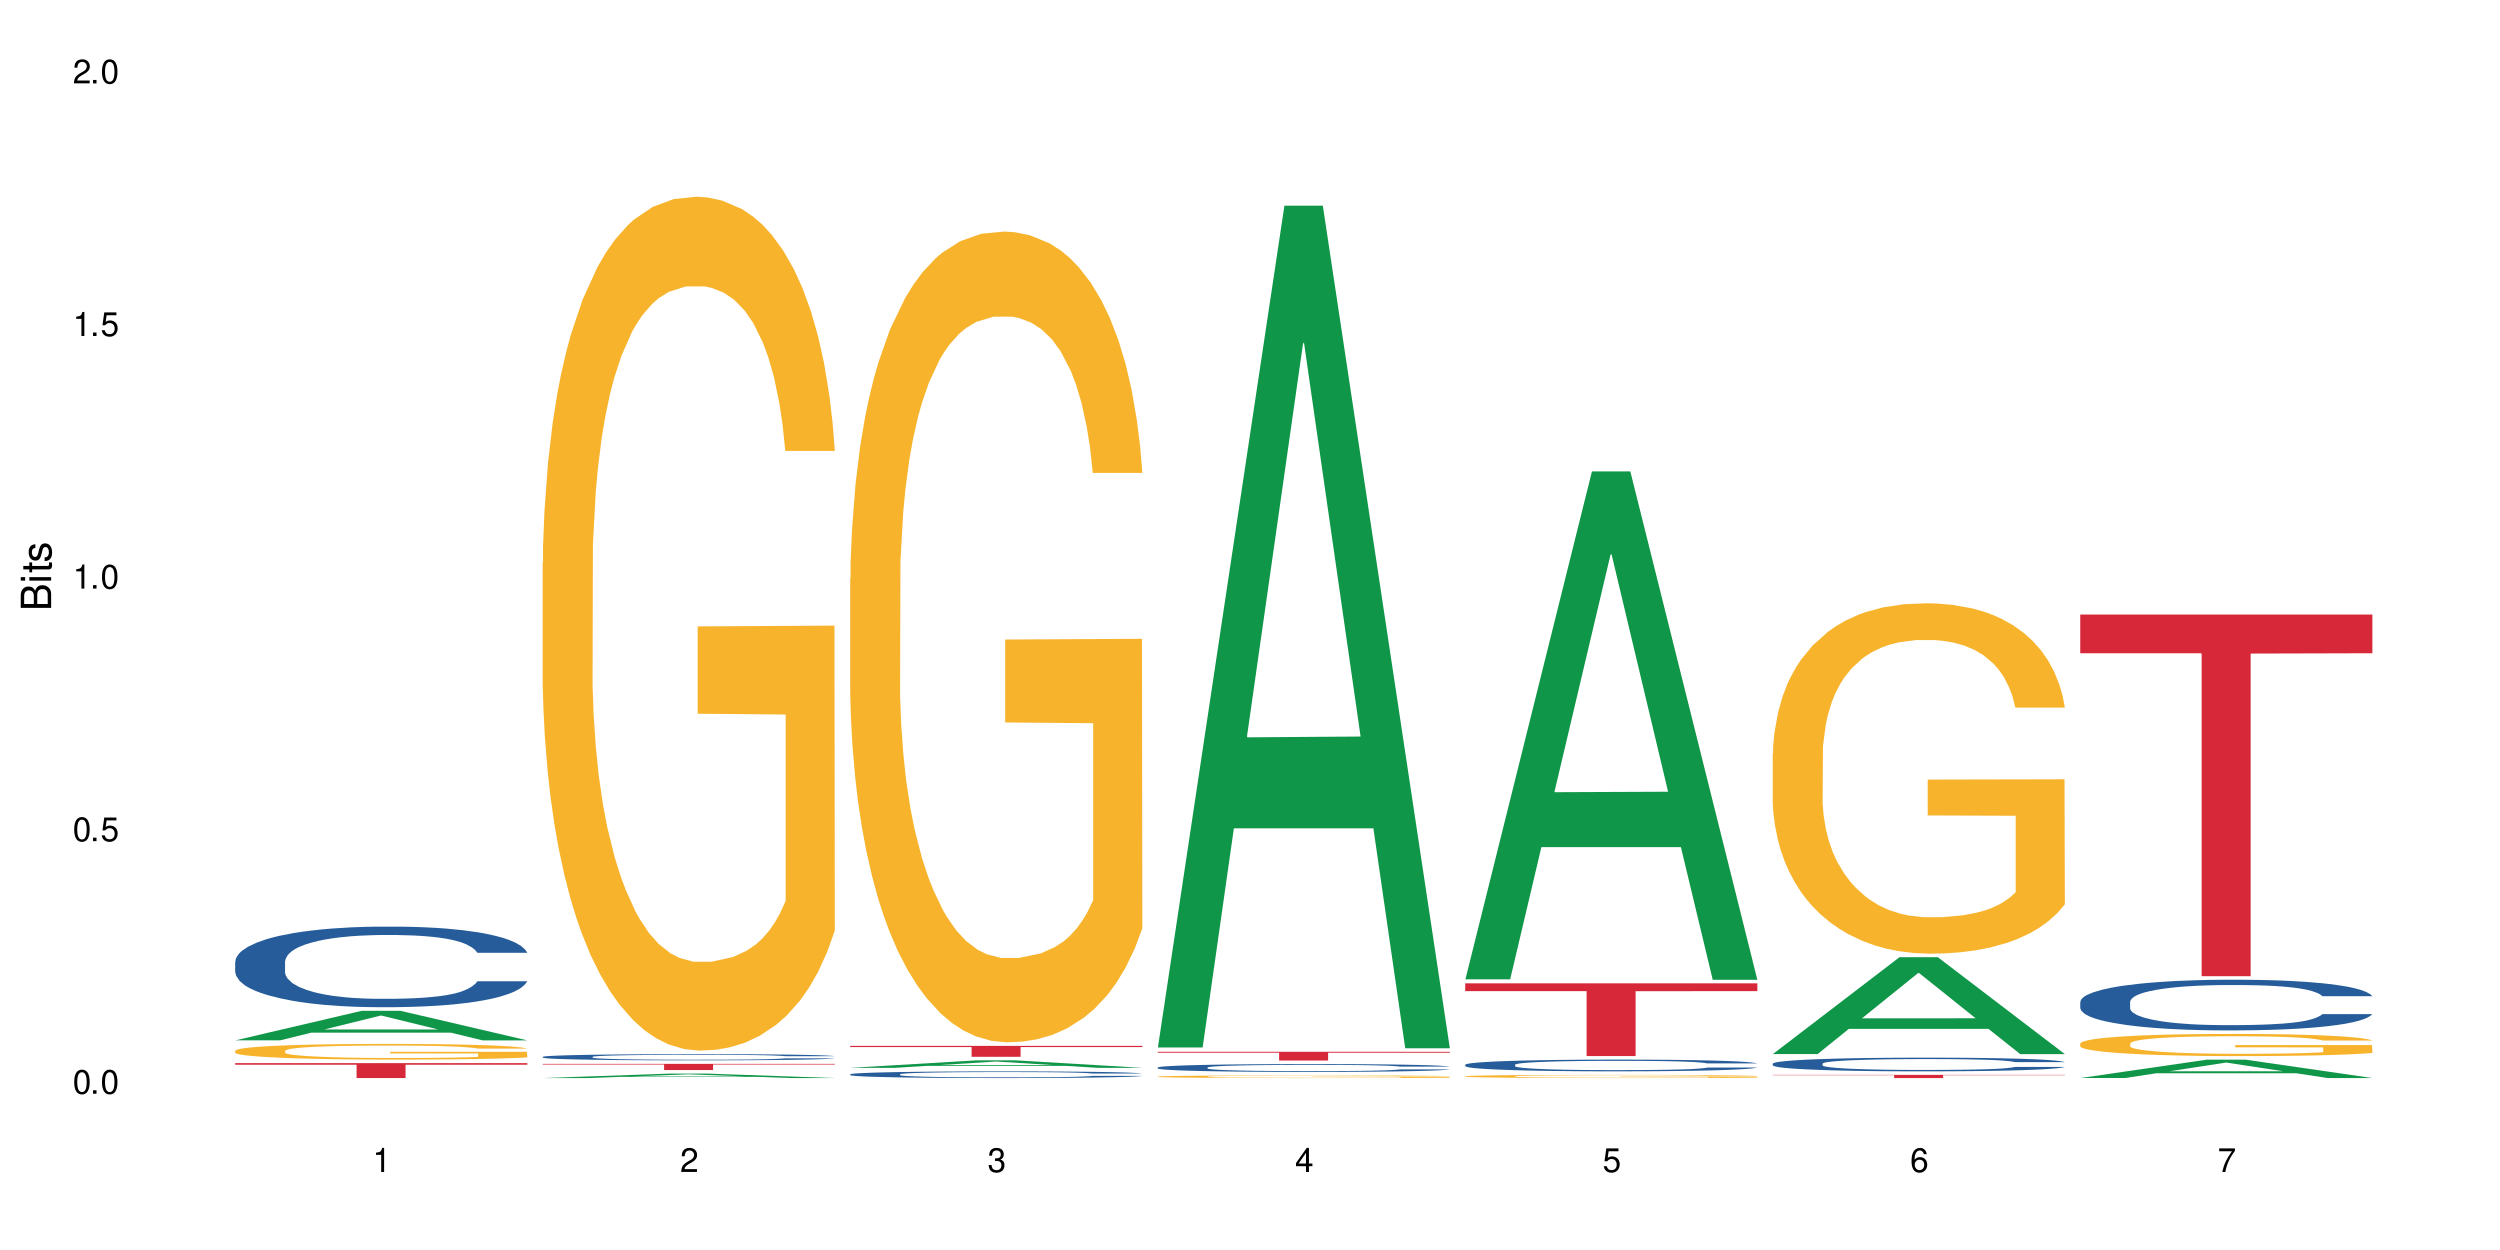 <?xml version="1.0" encoding="UTF-8"?>
<svg xmlns="http://www.w3.org/2000/svg" xmlns:xlink="http://www.w3.org/1999/xlink" width="720" height="360" viewBox="0 0 720 360">
<defs>
<g>
<g id="glyph-0-0">
</g>
<g id="glyph-0-1">
<path d="M 2.641 -6.938 C 2 -6.938 1.422 -6.656 1.078 -6.172 C 0.641 -5.562 0.406 -4.641 0.406 -3.359 C 0.406 -1.016 1.188 0.219 2.641 0.219 C 4.078 0.219 4.859 -1.016 4.859 -3.297 C 4.859 -4.641 4.656 -5.547 4.203 -6.172 C 3.844 -6.656 3.281 -6.938 2.641 -6.938 Z M 2.641 -6.188 C 3.547 -6.188 4 -5.25 4 -3.375 C 4 -1.406 3.562 -0.484 2.625 -0.484 C 1.734 -0.484 1.281 -1.438 1.281 -3.344 C 1.281 -5.25 1.734 -6.188 2.641 -6.188 Z M 2.641 -6.188 "/>
</g>
<g id="glyph-0-2">
<path d="M 1.828 -1 L 0.828 -1 L 0.828 0 L 1.828 0 Z M 1.828 -1 "/>
</g>
<g id="glyph-0-3">
<path d="M 4.562 -6.797 L 1.062 -6.797 L 0.547 -3.094 L 1.328 -3.094 C 1.719 -3.562 2.047 -3.734 2.578 -3.734 C 3.484 -3.734 4.062 -3.109 4.062 -2.094 C 4.062 -1.125 3.484 -0.531 2.578 -0.531 C 1.828 -0.531 1.375 -0.906 1.188 -1.672 L 0.328 -1.672 C 0.453 -1.109 0.547 -0.844 0.75 -0.594 C 1.125 -0.078 1.828 0.219 2.594 0.219 C 3.969 0.219 4.922 -0.781 4.922 -2.219 C 4.922 -3.562 4.031 -4.484 2.719 -4.484 C 2.25 -4.484 1.859 -4.359 1.469 -4.062 L 1.734 -5.969 L 4.562 -5.969 Z M 4.562 -6.797 "/>
</g>
<g id="glyph-0-4">
<path d="M 2.484 -4.938 L 2.484 0 L 3.328 0 L 3.328 -6.938 L 2.766 -6.938 C 2.469 -5.875 2.281 -5.734 0.984 -5.562 L 0.984 -4.938 Z M 2.484 -4.938 "/>
</g>
<g id="glyph-0-5">
<path d="M 4.859 -0.828 L 1.281 -0.828 C 1.359 -1.406 1.672 -1.781 2.5 -2.281 L 3.469 -2.828 C 4.406 -3.344 4.906 -4.062 4.906 -4.906 C 4.906 -5.484 4.672 -6.031 4.266 -6.406 C 3.859 -6.766 3.375 -6.938 2.719 -6.938 C 1.859 -6.938 1.219 -6.625 0.844 -6.031 C 0.609 -5.672 0.5 -5.234 0.484 -4.531 L 1.328 -4.531 C 1.359 -5.016 1.406 -5.281 1.531 -5.516 C 1.75 -5.938 2.188 -6.203 2.703 -6.203 C 3.469 -6.203 4.031 -5.641 4.031 -4.891 C 4.031 -4.344 3.719 -3.859 3.125 -3.516 L 2.234 -3 C 0.812 -2.172 0.406 -1.531 0.328 -0.016 L 4.859 -0.016 Z M 4.859 -0.828 "/>
</g>
<g id="glyph-0-6">
<path d="M 2.125 -3.188 L 2.578 -3.188 C 3.5 -3.188 3.984 -2.766 3.984 -1.922 C 3.984 -1.062 3.469 -0.531 2.594 -0.531 C 1.656 -0.531 1.203 -1 1.156 -2.016 L 0.312 -2.016 C 0.344 -1.453 0.438 -1.094 0.609 -0.781 C 0.953 -0.109 1.625 0.219 2.547 0.219 C 3.953 0.219 4.859 -0.625 4.859 -1.938 C 4.859 -2.828 4.516 -3.297 3.703 -3.594 C 4.344 -3.844 4.656 -4.328 4.656 -5.031 C 4.656 -6.219 3.875 -6.938 2.578 -6.938 C 1.203 -6.938 0.484 -6.172 0.453 -4.703 L 1.297 -4.703 C 1.312 -5.125 1.344 -5.359 1.453 -5.578 C 1.641 -5.969 2.062 -6.203 2.594 -6.203 C 3.344 -6.203 3.797 -5.75 3.797 -5 C 3.797 -4.516 3.609 -4.219 3.25 -4.047 C 3.016 -3.953 2.703 -3.922 2.125 -3.906 Z M 2.125 -3.188 "/>
</g>
<g id="glyph-0-7">
<path d="M 3.141 -1.672 L 3.141 0 L 3.984 0 L 3.984 -1.672 L 4.984 -1.672 L 4.984 -2.438 L 3.984 -2.438 L 3.984 -6.938 L 3.359 -6.938 L 0.266 -2.578 L 0.266 -1.672 Z M 3.141 -2.438 L 1 -2.438 L 3.141 -5.5 Z M 3.141 -2.438 "/>
</g>
<g id="glyph-0-8">
<path d="M 4.781 -5.125 C 4.609 -6.266 3.891 -6.938 2.844 -6.938 C 2.094 -6.938 1.422 -6.578 1.031 -5.953 C 0.594 -5.266 0.406 -4.422 0.406 -3.172 C 0.406 -2 0.578 -1.25 0.984 -0.641 C 1.359 -0.078 1.953 0.219 2.703 0.219 C 3.984 0.219 4.922 -0.75 4.922 -2.094 C 4.922 -3.375 4.062 -4.281 2.844 -4.281 C 2.172 -4.281 1.641 -4.031 1.281 -3.516 C 1.281 -5.234 1.828 -6.188 2.797 -6.188 C 3.391 -6.188 3.797 -5.797 3.938 -5.125 Z M 2.734 -3.531 C 3.547 -3.531 4.062 -2.953 4.062 -2.031 C 4.062 -1.156 3.484 -0.531 2.703 -0.531 C 1.922 -0.531 1.328 -1.188 1.328 -2.078 C 1.328 -2.938 1.906 -3.531 2.734 -3.531 Z M 2.734 -3.531 "/>
</g>
<g id="glyph-0-9">
<path d="M 4.984 -6.797 L 0.438 -6.797 L 0.438 -5.969 L 4.109 -5.969 C 2.5 -3.656 1.828 -2.234 1.328 0 L 2.219 0 C 2.594 -2.172 3.453 -4.047 4.984 -6.094 Z M 4.984 -6.797 "/>
</g>
<g id="glyph-1-0">
</g>
<g id="glyph-1-1">
<path d="M 0 -0.953 L 0 -4.891 C 0 -5.719 -0.234 -6.344 -0.734 -6.797 C -1.188 -7.234 -1.812 -7.469 -2.5 -7.469 C -3.547 -7.469 -4.188 -7 -4.625 -5.875 C -4.984 -6.688 -5.625 -7.094 -6.531 -7.094 C -7.172 -7.094 -7.734 -6.859 -8.141 -6.391 C -8.562 -5.922 -8.75 -5.344 -8.75 -4.5 L -8.75 -0.953 Z M -4.984 -2.062 L -7.766 -2.062 L -7.766 -4.219 C -7.766 -4.844 -7.688 -5.203 -7.453 -5.5 C -7.219 -5.812 -6.859 -5.969 -6.375 -5.969 C -5.891 -5.969 -5.531 -5.812 -5.297 -5.5 C -5.062 -5.203 -4.984 -4.844 -4.984 -4.219 Z M -0.984 -2.062 L -4 -2.062 L -4 -4.781 C -4 -5.766 -3.438 -6.359 -2.484 -6.359 C -1.547 -6.359 -0.984 -5.766 -0.984 -4.781 Z M -0.984 -2.062 "/>
</g>
<g id="glyph-1-2">
<path d="M -6.281 -1.797 L -6.281 -0.797 L 0 -0.797 L 0 -1.797 Z M -8.75 -1.797 L -8.75 -0.797 L -7.484 -0.797 L -7.484 -1.797 Z M -8.75 -1.797 "/>
</g>
<g id="glyph-1-3">
<path d="M -6.281 -3.047 L -6.281 -2.016 L -8.016 -2.016 L -8.016 -1.016 L -6.281 -1.016 L -6.281 -0.172 L -5.469 -0.172 L -5.469 -1.016 L -0.719 -1.016 C -0.078 -1.016 0.281 -1.453 0.281 -2.234 C 0.281 -2.5 0.25 -2.719 0.188 -3.047 L -0.641 -3.047 C -0.609 -2.906 -0.594 -2.766 -0.594 -2.562 C -0.594 -2.141 -0.719 -2.016 -1.156 -2.016 L -5.469 -2.016 L -5.469 -3.047 Z M -6.281 -3.047 "/>
</g>
<g id="glyph-1-4">
<path d="M -4.531 -5.25 C -5.766 -5.25 -6.469 -4.422 -6.469 -2.969 C -6.469 -1.516 -5.719 -0.562 -4.547 -0.562 C -3.562 -0.562 -3.094 -1.062 -2.734 -2.562 L -2.516 -3.484 C -2.344 -4.188 -2.094 -4.469 -1.641 -4.469 C -1.047 -4.469 -0.641 -3.875 -0.641 -3 C -0.641 -2.453 -0.797 -2 -1.062 -1.75 C -1.25 -1.594 -1.422 -1.531 -1.875 -1.469 L -1.875 -0.406 C -0.422 -0.453 0.281 -1.266 0.281 -2.922 C 0.281 -4.5 -0.5 -5.516 -1.719 -5.516 C -2.656 -5.516 -3.172 -4.984 -3.469 -3.734 L -3.703 -2.766 C -3.891 -1.953 -4.156 -1.609 -4.594 -1.609 C -5.188 -1.609 -5.547 -2.125 -5.547 -2.938 C -5.547 -3.75 -5.203 -4.172 -4.531 -4.203 Z M -4.531 -5.25 "/>
</g>
</g>
</defs>
<rect x="-72" y="-36" width="864" height="432" fill="rgb(100%, 100%, 100%)" fill-opacity="1"/>
<path fill-rule="nonzero" fill="rgb(6.275%, 58.824%, 28.235%)" fill-opacity="1" d="M 67.73 299.625 L 67.82 299.617 L 104.227 291.102 L 115.281 291.102 L 151.867 299.633 L 139.012 299.633 L 129.844 297.406 L 89.664 297.406 L 80.676 299.625 L 67.73 299.625 L 93.527 296.484 L 126.156 296.477 L 109.887 292.496 L 109.707 292.488 L 109.527 292.512 L 93.438 296.477 L 93.527 296.484 Z M 67.73 299.625 "/>
<path fill-rule="nonzero" fill="rgb(14.51%, 36.078%, 60%)" fill-opacity="1" d="M 67.73 276.969 L 67.832 276.949 L 67.832 276.438 L 68.141 275.633 L 68.859 274.613 L 69.578 273.914 L 71.426 272.664 L 73.988 271.453 L 76.656 270.52 L 78.605 269.969 L 80.352 269.543 L 84.352 268.758 L 86.918 268.355 L 89.688 267.996 L 93.074 267.633 L 95.535 267.422 L 101.078 267.082 L 105.18 266.934 L 108.363 266.871 L 115.238 266.871 L 119.34 266.953 L 122.316 267.062 L 125.598 267.23 L 128.371 267.422 L 133.191 267.887 L 137.5 268.48 L 139.449 268.82 L 142.527 269.48 L 144.891 270.117 L 146.531 270.668 L 148.379 271.453 L 150.02 272.406 L 151.25 273.488 L 151.867 274.402 L 137.5 274.402 L 136.785 273.555 L 135.961 272.895 L 134.422 272.027 L 132.883 271.41 L 130.73 270.797 L 128.781 270.391 L 126.113 269.988 L 123.754 269.734 L 121.289 269.543 L 118.93 269.414 L 114.414 269.289 L 109.184 269.289 L 107.234 269.332 L 103.23 269.5 L 101.078 269.648 L 98 269.945 L 95.844 270.223 L 93.281 270.645 L 91.535 271.008 L 89.379 271.559 L 87.84 272.047 L 86.098 272.746 L 85.07 273.277 L 84.148 273.871 L 83.328 274.57 L 82.711 275.316 L 82.301 276.098 L 82.094 276.863 L 82.094 280.152 L 82.301 280.918 L 82.812 281.809 L 84.148 283.102 L 86.098 284.227 L 88.355 285.117 L 90.508 285.754 L 91.742 286.051 L 93.383 286.391 L 95.945 286.816 L 99.641 287.238 L 101.797 287.41 L 105.078 287.578 L 108.465 287.664 L 112.98 287.664 L 116.98 287.578 L 119.648 287.473 L 122.418 287.305 L 126.215 286.941 L 128.574 286.602 L 130.629 286.199 L 132.168 285.797 L 133.191 285.457 L 134.73 284.801 L 135.961 284.078 L 136.887 283.336 L 137.5 282.613 L 151.867 282.613 L 151.25 283.461 L 150.328 284.289 L 149.402 284.906 L 147.969 285.648 L 146.324 286.305 L 143.965 287.047 L 142.016 287.535 L 139.449 288.066 L 137.09 288.469 L 134.527 288.832 L 130.73 289.254 L 128.266 289.469 L 125.598 289.656 L 122.418 289.828 L 118.418 289.977 L 114.109 290.062 L 110.105 290.082 L 105.797 290.039 L 102.617 289.957 L 98.41 289.766 L 93.176 289.383 L 89.379 288.98 L 86.406 288.574 L 83.84 288.152 L 80.969 287.578 L 77.273 286.645 L 75.016 285.922 L 73.477 285.328 L 71.734 284.504 L 70.5 283.758 L 69.066 282.57 L 68.039 281.066 L 67.73 279.898 Z M 67.73 276.969 "/>
<path fill-rule="nonzero" fill="rgb(96.863%, 70.196%, 16.863%)" fill-opacity="1" d="M 67.73 302.586 L 67.832 302.582 L 67.832 302.5 L 68.242 302.312 L 69.27 302.059 L 70.605 301.848 L 72.039 301.684 L 72.965 301.598 L 74.504 301.473 L 75.836 301.383 L 79.223 301.195 L 83.531 301.023 L 85.891 300.949 L 88.559 300.879 L 92.355 300.801 L 94.102 300.773 L 99.438 300.707 L 105.488 300.664 L 112.16 300.652 L 115.238 300.656 L 119.441 300.672 L 125.188 300.719 L 128.473 300.758 L 131.039 300.801 L 133.707 300.855 L 136.988 300.938 L 140.066 301.035 L 142.527 301.133 L 144.992 301.258 L 147.043 301.391 L 148.789 301.535 L 150.328 301.707 L 151.25 301.852 L 151.867 301.996 L 137.605 301.996 L 136.785 301.852 L 135.859 301.742 L 134.32 301.605 L 132.781 301.504 L 131.242 301.426 L 128.371 301.32 L 125.906 301.254 L 122.828 301.195 L 119.855 301.16 L 116.469 301.133 L 114.414 301.125 L 108.977 301.125 L 104.055 301.156 L 101.18 301.188 L 99.129 301.223 L 96.254 301.281 L 94.512 301.332 L 93.484 301.367 L 90.406 301.492 L 88.355 301.609 L 87.227 301.688 L 85.789 301.809 L 84.762 301.922 L 83.633 302.086 L 83.02 302.211 L 82.199 302.492 L 82.094 303.234 L 82.402 303.391 L 83.02 303.559 L 83.84 303.707 L 85.07 303.863 L 86.301 303.984 L 88.457 304.145 L 90.305 304.25 L 91.742 304.32 L 94.512 304.434 L 95.641 304.469 L 98.309 304.543 L 101.078 304.602 L 104.465 304.652 L 107.027 304.676 L 111.133 304.695 L 116.363 304.695 L 122.52 304.672 L 126.422 304.637 L 129.09 304.605 L 130.832 304.578 L 132.988 304.531 L 134.527 304.492 L 135.961 304.445 L 137.707 304.375 L 137.707 303.391 L 112.363 303.387 L 112.363 302.922 L 151.762 302.918 L 151.867 304.531 L 149.711 304.645 L 147.043 304.75 L 144.48 304.832 L 141.812 304.902 L 138.016 304.98 L 134.938 305.031 L 130.215 305.09 L 125.906 305.125 L 121.395 305.148 L 117.391 305.164 L 112.672 305.168 L 108.465 305.156 L 103.949 305.133 L 100.359 305.102 L 97.074 305.059 L 93.793 305.004 L 89.688 304.918 L 87.02 304.848 L 84.25 304.762 L 81.48 304.66 L 79.016 304.547 L 77.375 304.461 L 75.734 304.363 L 73.988 304.238 L 72.348 304.098 L 71.117 303.973 L 69.988 303.828 L 69.168 303.691 L 68.348 303.504 L 67.938 303.355 L 67.73 303.23 Z M 67.73 302.586 "/>
<path fill-rule="nonzero" fill="rgb(83.922%, 15.686%, 22.353%)" fill-opacity="1" d="M 67.73 306.188 L 151.867 306.188 L 151.867 306.645 L 116.801 306.648 L 116.801 310.477 L 102.695 310.477 L 102.695 306.652 L 102.488 306.645 L 67.73 306.645 Z M 67.73 306.188 "/>
<path fill-rule="nonzero" fill="rgb(6.275%, 58.824%, 28.235%)" fill-opacity="1" d="M 156.293 310.477 L 156.383 310.473 L 192.789 309.203 L 203.844 309.203 L 240.43 310.477 L 227.574 310.477 L 218.406 310.145 L 178.227 310.145 L 169.238 310.477 L 156.293 310.477 L 182.094 310.008 L 214.723 310.004 L 198.453 309.41 L 198.273 309.41 L 198.094 309.414 L 182.004 310.004 L 182.094 310.008 Z M 156.293 310.477 "/>
<path fill-rule="nonzero" fill="rgb(14.51%, 36.078%, 60%)" fill-opacity="1" d="M 156.293 304.371 L 156.398 304.371 L 156.398 304.332 L 156.703 304.27 L 157.422 304.191 L 158.141 304.137 L 159.988 304.043 L 162.555 303.949 L 165.223 303.875 L 167.172 303.836 L 168.914 303.801 L 172.918 303.742 L 175.48 303.711 L 178.25 303.684 L 181.637 303.656 L 184.102 303.637 L 189.641 303.613 L 193.746 303.602 L 196.926 303.598 L 203.801 303.598 L 207.902 303.602 L 210.879 303.609 L 214.164 303.625 L 216.934 303.637 L 221.754 303.676 L 226.066 303.719 L 228.016 303.746 L 231.094 303.797 L 233.453 303.844 L 235.094 303.887 L 236.941 303.949 L 238.582 304.023 L 239.812 304.105 L 240.43 304.176 L 226.066 304.176 L 225.348 304.109 L 224.527 304.059 L 222.988 303.992 L 221.449 303.945 L 219.293 303.898 L 217.344 303.867 L 214.676 303.836 L 212.316 303.816 L 209.855 303.801 L 207.492 303.793 L 202.98 303.781 L 197.746 303.781 L 195.797 303.785 L 191.797 303.797 L 189.641 303.809 L 186.562 303.832 L 184.406 303.855 L 181.844 303.887 L 180.098 303.914 L 177.945 303.957 L 176.406 303.992 L 174.66 304.047 L 173.633 304.09 L 172.711 304.133 L 171.891 304.188 L 171.273 304.246 L 170.863 304.305 L 170.66 304.363 L 170.66 304.617 L 170.863 304.676 L 171.379 304.746 L 172.711 304.844 L 174.66 304.93 L 176.918 305 L 179.074 305.047 L 180.305 305.07 L 181.945 305.098 L 184.512 305.129 L 188.203 305.16 L 190.359 305.176 L 193.641 305.188 L 197.027 305.195 L 201.543 305.195 L 205.543 305.188 L 208.211 305.18 L 210.98 305.168 L 214.777 305.141 L 217.137 305.113 L 219.191 305.082 L 220.73 305.051 L 221.754 305.023 L 223.293 304.973 L 224.527 304.918 L 225.449 304.863 L 226.066 304.805 L 240.43 304.805 L 239.812 304.871 L 238.891 304.934 L 237.969 304.98 L 236.531 305.039 L 234.891 305.09 L 232.527 305.148 L 230.578 305.184 L 228.016 305.227 L 225.656 305.258 L 223.09 305.285 L 219.293 305.316 L 216.832 305.332 L 214.164 305.348 L 210.98 305.359 L 206.98 305.371 L 202.672 305.379 L 198.668 305.379 L 194.359 305.375 L 191.18 305.371 L 186.973 305.355 L 181.738 305.328 L 177.945 305.297 L 174.969 305.266 L 172.402 305.23 L 169.531 305.188 L 165.836 305.117 L 163.578 305.059 L 162.039 305.016 L 160.297 304.953 L 159.066 304.895 L 157.629 304.805 L 156.602 304.688 L 156.293 304.598 Z M 156.293 304.371 "/>
<path fill-rule="nonzero" fill="rgb(96.863%, 70.196%, 16.863%)" fill-opacity="1" d="M 156.293 161.984 L 156.398 161.762 L 156.398 157.27 L 156.809 147.164 L 157.832 133.238 L 159.168 121.785 L 160.605 112.801 L 161.527 108.086 L 163.066 101.348 L 164.398 96.406 L 167.785 86.301 L 172.094 76.867 L 174.457 72.824 L 177.121 69.008 L 180.918 64.738 L 182.664 63.168 L 188 59.574 L 194.051 57.328 L 200.723 56.652 L 203.801 56.879 L 208.008 57.777 L 213.754 60.246 L 217.035 62.492 L 219.602 64.738 L 222.27 67.66 L 225.551 72.148 L 228.629 77.539 L 231.094 82.93 L 233.555 89.668 L 235.605 96.855 L 237.352 104.715 L 238.891 114.148 L 239.812 122.008 L 240.43 129.871 L 226.168 129.871 L 225.348 122.008 L 224.422 115.945 L 222.883 108.535 L 221.344 103.145 L 219.805 98.875 L 216.934 93.035 L 214.473 89.445 L 211.395 86.301 L 208.418 84.277 L 205.031 82.93 L 202.98 82.48 L 197.543 82.48 L 192.617 84.055 L 189.742 85.852 L 187.691 87.648 L 184.816 91.016 L 183.074 93.711 L 182.047 95.508 L 178.969 102.469 L 176.918 108.758 L 175.789 113.023 L 174.352 119.762 L 173.328 125.828 L 172.199 134.809 L 171.582 141.547 L 170.762 156.82 L 170.66 197.246 L 170.965 205.781 L 171.582 214.988 L 172.402 223.074 L 173.633 231.605 L 174.867 238.121 L 177.02 246.879 L 178.867 252.719 L 180.305 256.535 L 183.074 262.602 L 184.203 264.621 L 186.871 268.664 L 189.641 271.809 L 193.027 274.504 L 195.59 275.852 L 199.695 276.973 L 204.93 276.973 L 211.086 275.625 L 214.984 273.828 L 217.652 272.031 L 219.395 270.461 L 221.551 267.992 L 223.09 265.746 L 224.527 263.273 L 226.27 259.457 L 226.27 205.781 L 200.926 205.555 L 200.926 180.402 L 240.328 180.176 L 240.43 267.992 L 238.273 274.055 L 235.605 279.895 L 233.043 284.387 L 230.375 288.203 L 226.578 292.469 L 223.5 295.164 L 218.781 298.309 L 214.473 300.332 L 209.957 301.68 L 205.953 302.352 L 201.234 302.578 L 197.027 302.129 L 192.512 300.781 L 188.922 298.984 L 185.641 296.738 L 182.355 293.816 L 178.25 289.102 L 175.582 285.285 L 172.812 280.566 L 170.043 274.953 L 167.582 268.891 L 165.938 264.172 L 164.297 258.781 L 162.555 252.043 L 160.91 244.41 L 159.68 237.445 L 158.551 229.586 L 157.73 222.176 L 156.91 212.066 L 156.5 203.984 L 156.293 197.02 Z M 156.293 161.984 "/>
<path fill-rule="nonzero" fill="rgb(83.922%, 15.686%, 22.353%)" fill-opacity="1" d="M 156.293 306.398 L 240.43 306.398 L 240.43 306.59 L 205.363 306.594 L 205.363 308.184 L 191.258 308.184 L 191.258 306.594 L 191.051 306.59 L 156.293 306.59 Z M 156.293 306.398 "/>
<path fill-rule="nonzero" fill="rgb(6.275%, 58.824%, 28.235%)" fill-opacity="1" d="M 244.859 307.539 L 244.949 307.535 L 281.352 305.375 L 292.41 305.375 L 328.992 307.539 L 316.141 307.539 L 306.969 306.973 L 266.789 306.973 L 257.801 307.539 L 244.859 307.539 L 270.656 306.742 L 303.285 306.738 L 287.016 305.73 L 286.836 305.727 L 286.656 305.734 L 270.566 306.738 L 270.656 306.742 Z M 244.859 307.539 "/>
<path fill-rule="nonzero" fill="rgb(14.51%, 36.078%, 60%)" fill-opacity="1" d="M 244.859 309.395 L 244.961 309.391 L 244.961 309.348 L 245.27 309.281 L 245.988 309.199 L 246.703 309.141 L 248.551 309.039 L 251.117 308.938 L 253.785 308.859 L 255.734 308.816 L 257.477 308.781 L 261.48 308.715 L 264.043 308.68 L 266.816 308.652 L 270.199 308.621 L 272.664 308.605 L 278.203 308.574 L 282.309 308.562 L 285.488 308.559 L 292.363 308.559 L 296.469 308.566 L 299.441 308.574 L 302.727 308.59 L 305.496 308.605 L 310.32 308.645 L 314.629 308.691 L 316.578 308.719 L 319.656 308.773 L 322.016 308.828 L 323.656 308.871 L 325.504 308.938 L 327.145 309.016 L 328.379 309.105 L 328.992 309.18 L 314.629 309.18 L 313.91 309.109 L 313.09 309.055 L 311.551 308.984 L 310.012 308.934 L 307.855 308.883 L 305.906 308.852 L 303.238 308.816 L 300.879 308.797 L 298.418 308.781 L 296.059 308.77 L 291.543 308.758 L 286.309 308.758 L 284.359 308.762 L 280.359 308.777 L 278.203 308.789 L 275.125 308.812 L 272.973 308.836 L 270.406 308.871 L 268.66 308.902 L 266.508 308.945 L 264.969 308.988 L 263.223 309.043 L 262.199 309.09 L 261.273 309.137 L 260.453 309.195 L 259.84 309.258 L 259.426 309.32 L 259.223 309.383 L 259.223 309.656 L 259.426 309.719 L 259.941 309.793 L 261.273 309.898 L 263.223 309.992 L 265.48 310.066 L 267.637 310.121 L 268.867 310.145 L 270.508 310.172 L 273.074 310.207 L 276.77 310.242 L 278.922 310.258 L 282.207 310.27 L 285.59 310.277 L 290.105 310.277 L 294.109 310.27 L 296.773 310.262 L 299.547 310.246 L 303.344 310.219 L 305.703 310.188 L 307.754 310.156 L 309.293 310.121 L 310.32 310.094 L 311.859 310.039 L 313.09 309.98 L 314.012 309.918 L 314.629 309.859 L 328.992 309.859 L 328.379 309.93 L 327.453 310 L 326.531 310.051 L 325.094 310.109 L 323.453 310.164 L 321.094 310.227 L 319.145 310.266 L 316.578 310.309 L 314.219 310.344 L 311.652 310.375 L 307.855 310.41 L 305.395 310.426 L 302.727 310.441 L 299.547 310.457 L 295.543 310.469 L 291.234 310.477 L 287.234 310.477 L 282.926 310.473 L 279.742 310.465 L 275.535 310.449 L 270.305 310.418 L 266.508 310.387 L 263.531 310.352 L 260.965 310.316 L 258.094 310.27 L 254.398 310.191 L 252.145 310.133 L 250.605 310.086 L 248.859 310.016 L 247.629 309.953 L 246.191 309.855 L 245.164 309.73 L 244.859 309.637 Z M 244.859 309.395 "/>
<path fill-rule="nonzero" fill="rgb(96.863%, 70.196%, 16.863%)" fill-opacity="1" d="M 244.859 166.699 L 244.961 166.484 L 244.961 162.219 L 245.371 152.625 L 246.398 139.402 L 247.73 128.523 L 249.168 119.996 L 250.09 115.516 L 251.629 109.121 L 252.965 104.426 L 256.348 94.832 L 260.66 85.875 L 263.02 82.035 L 265.688 78.41 L 269.484 74.359 L 271.227 72.867 L 276.562 69.453 L 282.617 67.32 L 289.285 66.684 L 292.363 66.895 L 296.57 67.746 L 302.316 70.094 L 305.598 72.227 L 308.164 74.359 L 310.832 77.133 L 314.117 81.395 L 317.195 86.516 L 319.656 91.633 L 322.117 98.031 L 324.172 104.855 L 325.914 112.316 L 327.453 121.273 L 328.379 128.738 L 328.992 136.203 L 314.73 136.203 L 313.91 128.738 L 312.988 122.98 L 311.449 115.945 L 309.91 110.824 L 308.371 106.773 L 305.496 101.23 L 303.035 97.816 L 299.957 94.832 L 296.98 92.91 L 293.594 91.633 L 291.543 91.207 L 286.105 91.207 L 281.18 92.699 L 278.309 94.406 L 276.254 96.109 L 273.383 99.309 L 271.637 101.867 L 270.613 103.574 L 267.535 110.184 L 265.48 116.156 L 264.352 120.207 L 262.918 126.605 L 261.891 132.363 L 260.762 140.895 L 260.145 147.293 L 259.324 161.793 L 259.223 200.18 L 259.531 208.281 L 260.145 217.027 L 260.965 224.703 L 262.199 232.805 L 263.43 238.992 L 265.582 247.309 L 267.43 252.852 L 268.867 256.477 L 271.637 262.234 L 272.766 264.156 L 275.434 267.992 L 278.203 270.98 L 281.59 273.539 L 284.156 274.816 L 288.258 275.883 L 293.492 275.883 L 299.648 274.605 L 303.547 272.898 L 306.215 271.191 L 307.961 269.699 L 310.113 267.355 L 311.652 265.223 L 313.09 262.875 L 314.832 259.25 L 314.832 208.281 L 289.492 208.07 L 289.492 184.184 L 328.891 183.973 L 328.992 267.355 L 326.84 273.113 L 324.172 278.656 L 321.605 282.922 L 318.938 286.547 L 315.141 290.598 L 312.062 293.156 L 307.344 296.145 L 303.035 298.062 L 298.52 299.34 L 294.52 299.98 L 289.797 300.195 L 285.59 299.77 L 281.078 298.488 L 277.484 296.781 L 274.203 294.648 L 270.918 291.879 L 266.816 287.398 L 264.148 283.773 L 261.379 279.297 L 258.605 273.965 L 256.145 268.207 L 254.504 263.727 L 252.859 258.609 L 251.117 252.211 L 249.477 244.961 L 248.242 238.352 L 247.113 230.887 L 246.293 223.852 L 245.473 214.254 L 245.062 206.578 L 244.859 199.965 Z M 244.859 166.699 "/>
<path fill-rule="nonzero" fill="rgb(83.922%, 15.686%, 22.353%)" fill-opacity="1" d="M 244.859 301.215 L 328.992 301.215 L 328.992 301.551 L 293.93 301.555 L 293.93 304.355 L 279.82 304.355 L 279.82 301.555 L 279.617 301.551 L 244.859 301.551 Z M 244.859 301.215 "/>
<path fill-rule="nonzero" fill="rgb(6.275%, 58.824%, 28.235%)" fill-opacity="1" d="M 333.422 301.672 L 333.512 301.445 L 369.914 59.223 L 380.973 59.223 L 417.555 301.898 L 404.703 301.898 L 395.535 238.555 L 355.355 238.555 L 346.363 301.672 L 333.422 301.672 L 359.219 212.348 L 391.848 212.121 L 375.578 98.871 L 375.398 98.645 L 375.219 99.328 L 359.129 212.121 L 359.219 212.348 Z M 333.422 301.672 "/>
<path fill-rule="nonzero" fill="rgb(14.51%, 36.078%, 60%)" fill-opacity="1" d="M 333.422 307.434 L 333.523 307.434 L 333.523 307.383 L 333.832 307.305 L 334.551 307.203 L 335.27 307.137 L 337.113 307.016 L 339.68 306.898 L 342.348 306.805 L 344.297 306.754 L 346.043 306.711 L 350.043 306.633 L 352.609 306.594 L 355.379 306.559 L 358.766 306.523 L 361.227 306.504 L 366.766 306.473 L 370.871 306.457 L 374.051 306.449 L 380.926 306.449 L 385.031 306.461 L 388.008 306.469 L 391.289 306.484 L 394.059 306.504 L 398.883 306.551 L 403.191 306.609 L 405.141 306.641 L 408.219 306.703 L 410.578 306.766 L 412.223 306.82 L 414.066 306.898 L 415.711 306.988 L 416.941 307.094 L 417.555 307.184 L 403.191 307.184 L 402.473 307.102 L 401.652 307.039 L 400.113 306.953 L 398.574 306.895 L 396.422 306.832 L 394.469 306.793 L 391.805 306.754 L 389.441 306.73 L 386.98 306.711 L 384.621 306.699 L 380.105 306.688 L 374.875 306.688 L 372.922 306.691 L 368.922 306.707 L 366.766 306.723 L 363.688 306.75 L 361.535 306.777 L 358.969 306.82 L 357.227 306.855 L 355.07 306.906 L 353.531 306.953 L 351.789 307.023 L 350.762 307.074 L 349.836 307.133 L 349.016 307.199 L 348.402 307.273 L 347.992 307.348 L 347.785 307.426 L 347.785 307.746 L 347.992 307.82 L 348.504 307.906 L 349.836 308.031 L 351.789 308.141 L 354.043 308.227 L 356.199 308.289 L 357.43 308.32 L 359.07 308.352 L 361.637 308.395 L 365.332 308.434 L 367.484 308.449 L 370.77 308.469 L 374.156 308.477 L 378.668 308.477 L 382.672 308.469 L 385.34 308.457 L 388.109 308.441 L 391.906 308.406 L 394.266 308.371 L 396.316 308.332 L 397.855 308.293 L 398.883 308.262 L 400.422 308.195 L 401.652 308.125 L 402.578 308.055 L 403.191 307.984 L 417.555 307.984 L 416.941 308.066 L 416.016 308.148 L 415.094 308.207 L 413.656 308.277 L 412.016 308.344 L 409.656 308.414 L 407.707 308.465 L 405.141 308.516 L 402.781 308.555 L 400.215 308.59 L 396.422 308.629 L 393.957 308.652 L 391.289 308.668 L 388.109 308.688 L 384.109 308.699 L 379.797 308.707 L 375.797 308.711 L 371.488 308.707 L 368.305 308.699 L 364.102 308.68 L 358.867 308.645 L 355.07 308.605 L 352.094 308.562 L 349.531 308.523 L 346.656 308.469 L 342.965 308.375 L 340.707 308.305 L 339.168 308.25 L 337.422 308.168 L 336.191 308.094 L 334.754 307.98 L 333.73 307.832 L 333.422 307.719 Z M 333.422 307.434 "/>
<path fill-rule="nonzero" fill="rgb(96.863%, 70.196%, 16.863%)" fill-opacity="1" d="M 333.422 310.051 L 333.523 310.051 L 333.523 310.035 L 333.934 310.004 L 334.961 309.965 L 336.293 309.93 L 337.73 309.902 L 338.652 309.887 L 340.191 309.867 L 341.527 309.852 L 344.914 309.82 L 349.223 309.793 L 351.582 309.781 L 354.25 309.77 L 358.047 309.754 L 359.789 309.75 L 365.125 309.738 L 371.18 309.734 L 377.848 309.73 L 380.926 309.73 L 385.133 309.734 L 390.879 309.742 L 394.164 309.75 L 396.727 309.754 L 399.395 309.766 L 402.68 309.777 L 405.758 309.793 L 408.219 309.809 L 410.684 309.832 L 412.734 309.852 L 414.477 309.875 L 416.016 309.906 L 416.941 309.93 L 417.555 309.953 L 403.293 309.953 L 402.473 309.93 L 401.551 309.91 L 400.012 309.887 L 398.473 309.871 L 396.934 309.859 L 394.059 309.84 L 391.598 309.828 L 388.52 309.82 L 385.543 309.812 L 382.156 309.809 L 374.668 309.809 L 369.742 309.812 L 366.871 309.82 L 364.816 309.824 L 361.945 309.836 L 360.199 309.844 L 359.176 309.848 L 356.098 309.871 L 354.043 309.887 L 352.914 309.902 L 351.48 309.922 L 350.453 309.941 L 349.324 309.969 L 348.711 309.988 L 347.887 310.035 L 347.785 310.156 L 348.094 310.184 L 348.711 310.211 L 349.531 310.234 L 350.762 310.262 L 351.992 310.281 L 354.148 310.309 L 355.992 310.324 L 357.43 310.336 L 360.199 310.355 L 361.328 310.363 L 363.996 310.375 L 366.766 310.383 L 370.152 310.391 L 372.719 310.395 L 376.824 310.398 L 382.055 310.398 L 388.211 310.395 L 392.109 310.391 L 394.777 310.383 L 396.523 310.379 L 398.676 310.371 L 400.215 310.363 L 401.652 310.359 L 403.398 310.348 L 403.398 310.184 L 378.055 310.184 L 378.055 310.105 L 417.453 310.105 L 417.555 310.371 L 415.402 310.391 L 412.734 310.406 L 410.168 310.422 L 407.5 310.434 L 403.703 310.445 L 400.625 310.453 L 395.906 310.465 L 391.598 310.469 L 387.082 310.473 L 383.082 310.477 L 374.156 310.477 L 369.641 310.473 L 366.051 310.465 L 362.766 310.461 L 359.484 310.449 L 355.379 310.438 L 352.711 310.426 L 347.172 310.395 L 344.707 310.375 L 341.426 310.344 L 339.68 310.324 L 338.039 310.301 L 336.809 310.277 L 335.68 310.254 L 334.859 310.234 L 334.035 310.203 L 333.625 310.176 L 333.422 310.156 Z M 333.422 310.051 "/>
<path fill-rule="nonzero" fill="rgb(83.922%, 15.686%, 22.353%)" fill-opacity="1" d="M 333.422 302.918 L 417.555 302.918 L 417.555 303.188 L 382.492 303.191 L 382.492 305.43 L 368.383 305.43 L 368.383 303.191 L 368.18 303.188 L 333.422 303.188 Z M 333.422 302.918 "/>
<path fill-rule="nonzero" fill="rgb(6.275%, 58.824%, 28.235%)" fill-opacity="1" d="M 421.984 282.047 L 422.074 281.91 L 458.48 135.766 L 469.535 135.766 L 506.121 282.184 L 493.266 282.184 L 484.098 243.965 L 443.918 243.965 L 434.93 282.047 L 421.984 282.047 L 447.781 228.152 L 480.41 228.016 L 464.141 159.688 L 463.961 159.551 L 463.781 159.961 L 447.691 228.016 L 447.781 228.152 Z M 421.984 282.047 "/>
<path fill-rule="nonzero" fill="rgb(14.51%, 36.078%, 60%)" fill-opacity="1" d="M 421.984 306.637 L 422.086 306.637 L 422.086 306.562 L 422.395 306.445 L 423.113 306.297 L 423.832 306.195 L 425.68 306.012 L 428.242 305.836 L 430.91 305.699 L 432.859 305.621 L 434.605 305.559 L 438.605 305.445 L 441.172 305.387 L 443.941 305.332 L 447.328 305.281 L 449.789 305.25 L 455.332 305.199 L 459.434 305.18 L 462.617 305.172 L 469.488 305.172 L 473.594 305.184 L 476.57 305.199 L 479.852 305.223 L 482.625 305.25 L 487.445 305.316 L 491.754 305.406 L 493.703 305.453 L 496.781 305.551 L 499.145 305.641 L 500.785 305.723 L 502.633 305.836 L 504.273 305.977 L 505.504 306.133 L 506.121 306.266 L 491.754 306.266 L 491.035 306.141 L 490.215 306.047 L 488.676 305.918 L 487.137 305.828 L 484.984 305.742 L 483.035 305.684 L 480.367 305.625 L 478.008 305.586 L 475.543 305.559 L 473.184 305.539 L 468.668 305.523 L 463.438 305.523 L 461.488 305.527 L 457.484 305.551 L 455.332 305.574 L 452.254 305.617 L 450.098 305.656 L 447.531 305.719 L 445.789 305.77 L 443.633 305.852 L 442.094 305.922 L 440.352 306.023 L 439.324 306.102 L 438.402 306.188 L 437.582 306.289 L 436.965 306.398 L 436.555 306.512 L 436.348 306.621 L 436.348 307.102 L 436.555 307.211 L 437.066 307.34 L 438.402 307.527 L 440.352 307.691 L 442.609 307.82 L 444.762 307.914 L 445.992 307.957 L 447.637 308.008 L 450.199 308.07 L 453.895 308.129 L 456.051 308.156 L 459.332 308.18 L 462.719 308.191 L 467.234 308.191 L 471.234 308.18 L 473.902 308.164 L 476.672 308.141 L 480.469 308.086 L 482.828 308.039 L 484.879 307.98 L 486.418 307.922 L 487.445 307.871 L 488.984 307.777 L 490.215 307.672 L 491.141 307.562 L 491.754 307.457 L 506.121 307.457 L 505.504 307.582 L 504.582 307.703 L 503.656 307.793 L 502.223 307.898 L 500.578 307.996 L 498.219 308.102 L 496.27 308.172 L 493.703 308.25 L 491.344 308.309 L 488.781 308.363 L 484.984 308.422 L 482.52 308.453 L 479.852 308.48 L 476.672 308.508 L 472.672 308.527 L 468.363 308.539 L 464.359 308.543 L 460.051 308.539 L 456.871 308.527 L 452.664 308.496 L 447.43 308.441 L 443.633 308.383 L 440.66 308.324 L 438.094 308.262 L 435.219 308.18 L 431.527 308.043 L 429.27 307.938 L 427.73 307.852 L 425.984 307.734 L 424.754 307.625 L 423.32 307.453 L 422.293 307.234 L 421.984 307.062 Z M 421.984 306.637 "/>
<path fill-rule="nonzero" fill="rgb(96.863%, 70.196%, 16.863%)" fill-opacity="1" d="M 421.984 309.953 L 422.086 309.953 L 422.086 309.938 L 422.496 309.898 L 423.523 309.848 L 424.859 309.805 L 426.293 309.773 L 427.219 309.754 L 428.758 309.73 L 430.09 309.711 L 433.477 309.672 L 437.785 309.637 L 440.145 309.625 L 442.812 309.609 L 446.609 309.594 L 448.355 309.586 L 453.688 309.574 L 459.742 309.566 L 466.41 309.562 L 469.488 309.562 L 473.695 309.566 L 479.441 309.578 L 482.727 309.586 L 485.293 309.594 L 487.957 309.605 L 491.242 309.621 L 494.32 309.641 L 496.781 309.66 L 499.246 309.688 L 501.297 309.711 L 503.043 309.742 L 504.582 309.777 L 505.504 309.805 L 506.121 309.836 L 491.859 309.836 L 491.035 309.805 L 490.113 309.785 L 488.574 309.758 L 487.035 309.734 L 485.496 309.719 L 482.625 309.699 L 480.16 309.684 L 477.082 309.672 L 474.105 309.664 L 470.723 309.66 L 463.23 309.66 L 458.305 309.664 L 455.434 309.672 L 453.383 309.68 L 450.508 309.691 L 448.766 309.699 L 447.738 309.707 L 444.66 309.734 L 442.609 309.758 L 441.48 309.773 L 440.043 309.797 L 439.016 309.82 L 437.887 309.855 L 437.273 309.879 L 436.453 309.934 L 436.348 310.086 L 436.656 310.117 L 437.273 310.152 L 438.094 310.18 L 439.324 310.215 L 440.555 310.238 L 442.711 310.27 L 444.559 310.293 L 445.992 310.305 L 448.766 310.328 L 449.895 310.336 L 452.562 310.352 L 455.332 310.363 L 458.715 310.371 L 461.281 310.379 L 465.387 310.383 L 470.617 310.383 L 476.773 310.375 L 480.676 310.371 L 483.34 310.363 L 485.086 310.359 L 487.242 310.348 L 488.781 310.34 L 490.215 310.332 L 491.961 310.316 L 491.961 310.117 L 466.617 310.117 L 466.617 310.023 L 506.016 310.023 L 506.121 310.348 L 503.965 310.371 L 501.297 310.395 L 498.73 310.41 L 496.066 310.422 L 492.27 310.438 L 489.191 310.449 L 484.469 310.461 L 480.16 310.469 L 475.645 310.473 L 471.645 310.477 L 462.719 310.477 L 458.203 310.469 L 454.613 310.465 L 451.328 310.457 L 448.047 310.445 L 443.941 310.426 L 441.273 310.414 L 435.734 310.375 L 433.27 310.352 L 431.629 310.336 L 429.988 310.312 L 428.242 310.289 L 426.602 310.262 L 425.371 310.234 L 424.242 310.207 L 423.422 310.18 L 422.602 310.141 L 422.191 310.109 L 421.984 310.086 Z M 421.984 309.953 "/>
<path fill-rule="nonzero" fill="rgb(83.922%, 15.686%, 22.353%)" fill-opacity="1" d="M 421.984 283.203 L 506.121 283.203 L 506.121 285.445 L 471.055 285.465 L 471.055 304.152 L 456.945 304.152 L 456.945 285.484 L 456.742 285.445 L 421.984 285.445 Z M 421.984 283.203 "/>
<path fill-rule="nonzero" fill="rgb(6.275%, 58.824%, 28.235%)" fill-opacity="1" d="M 510.547 303.562 L 510.637 303.535 L 547.043 275.68 L 558.098 275.68 L 594.684 303.59 L 581.828 303.59 L 572.66 296.305 L 532.48 296.305 L 523.492 303.562 L 510.547 303.562 L 536.348 293.289 L 568.977 293.266 L 552.707 280.242 L 552.527 280.215 L 552.348 280.293 L 536.258 293.266 L 536.348 293.289 Z M 510.547 303.562 "/>
<path fill-rule="nonzero" fill="rgb(14.51%, 36.078%, 60%)" fill-opacity="1" d="M 510.547 306.324 L 510.652 306.32 L 510.652 306.234 L 510.957 306.098 L 511.676 305.922 L 512.395 305.805 L 514.242 305.594 L 516.809 305.387 L 519.473 305.227 L 521.426 305.133 L 523.168 305.062 L 527.168 304.93 L 529.734 304.859 L 532.504 304.801 L 535.891 304.738 L 538.355 304.703 L 543.895 304.645 L 548 304.621 L 551.18 304.609 L 558.055 304.609 L 562.156 304.625 L 565.133 304.641 L 568.418 304.668 L 571.188 304.703 L 576.008 304.781 L 580.32 304.883 L 582.27 304.941 L 585.348 305.051 L 587.707 305.16 L 589.348 305.254 L 591.195 305.387 L 592.836 305.547 L 594.066 305.73 L 594.684 305.887 L 580.32 305.887 L 579.602 305.742 L 578.781 305.633 L 577.242 305.484 L 575.703 305.379 L 573.547 305.273 L 571.598 305.207 L 568.93 305.137 L 566.57 305.094 L 564.105 305.062 L 561.746 305.039 L 557.234 305.02 L 552 305.02 L 550.051 305.027 L 546.051 305.055 L 543.895 305.082 L 540.816 305.133 L 538.66 305.176 L 536.098 305.25 L 534.352 305.312 L 532.199 305.406 L 530.66 305.488 L 528.914 305.605 L 527.887 305.695 L 526.965 305.797 L 526.145 305.914 L 525.527 306.043 L 525.117 306.176 L 524.914 306.305 L 524.914 306.863 L 525.117 306.992 L 525.629 307.145 L 526.965 307.363 L 528.914 307.555 L 531.172 307.707 L 533.324 307.812 L 534.559 307.863 L 536.199 307.922 L 538.766 307.992 L 542.457 308.066 L 544.613 308.094 L 547.895 308.125 L 551.281 308.137 L 555.797 308.137 L 559.797 308.125 L 562.465 308.105 L 565.234 308.078 L 569.031 308.016 L 571.391 307.957 L 573.445 307.891 L 574.984 307.82 L 576.008 307.762 L 577.547 307.652 L 578.781 307.527 L 579.703 307.402 L 580.32 307.281 L 594.684 307.281 L 594.066 307.426 L 593.145 307.566 L 592.223 307.668 L 590.785 307.797 L 589.145 307.906 L 586.781 308.035 L 584.832 308.117 L 582.27 308.207 L 579.91 308.273 L 577.344 308.336 L 573.547 308.406 L 571.086 308.445 L 568.418 308.477 L 565.234 308.504 L 561.234 308.531 L 556.926 308.543 L 552.922 308.547 L 548.613 308.543 L 545.434 308.527 L 541.227 308.496 L 535.992 308.43 L 532.199 308.359 L 529.223 308.293 L 526.656 308.223 L 523.785 308.125 L 520.09 307.965 L 517.832 307.844 L 516.293 307.742 L 514.551 307.602 L 513.316 307.477 L 511.883 307.273 L 510.855 307.02 L 510.547 306.82 Z M 510.547 306.324 "/>
<path fill-rule="nonzero" fill="rgb(96.863%, 70.196%, 16.863%)" fill-opacity="1" d="M 510.547 216.969 L 510.652 216.875 L 510.652 215.031 L 511.062 210.887 L 512.086 205.172 L 513.422 200.473 L 514.855 196.785 L 515.781 194.848 L 517.32 192.086 L 518.652 190.055 L 522.039 185.91 L 526.348 182.039 L 528.707 180.379 L 531.375 178.812 L 535.172 177.062 L 536.918 176.418 L 542.254 174.941 L 548.305 174.02 L 554.977 173.742 L 558.055 173.836 L 562.262 174.203 L 568.008 175.219 L 571.289 176.141 L 573.855 177.062 L 576.523 178.258 L 579.805 180.102 L 582.883 182.316 L 585.348 184.527 L 587.809 187.293 L 589.859 190.242 L 591.605 193.465 L 593.145 197.336 L 594.066 200.562 L 594.684 203.789 L 580.422 203.789 L 579.602 200.562 L 578.676 198.074 L 577.137 195.035 L 575.598 192.82 L 574.059 191.07 L 571.188 188.676 L 568.723 187.199 L 565.645 185.91 L 562.672 185.078 L 559.285 184.527 L 557.234 184.344 L 551.793 184.344 L 546.871 184.988 L 543.996 185.727 L 541.945 186.461 L 539.07 187.844 L 537.328 188.949 L 536.301 189.688 L 533.223 192.543 L 531.172 195.125 L 530.043 196.875 L 528.605 199.641 L 527.582 202.129 L 526.453 205.816 L 525.836 208.582 L 525.016 214.848 L 524.914 231.438 L 525.219 234.938 L 525.836 238.719 L 526.656 242.035 L 527.887 245.539 L 529.121 248.211 L 531.273 251.805 L 533.121 254.203 L 534.559 255.77 L 537.328 258.258 L 538.457 259.086 L 541.125 260.746 L 543.895 262.035 L 547.281 263.141 L 549.844 263.695 L 553.949 264.156 L 559.184 264.156 L 565.34 263.602 L 569.238 262.863 L 571.906 262.129 L 573.648 261.48 L 575.805 260.469 L 577.344 259.547 L 578.781 258.531 L 580.523 256.965 L 580.523 234.938 L 555.18 234.848 L 555.18 224.523 L 594.582 224.434 L 594.684 260.469 L 592.527 262.957 L 589.859 265.352 L 587.297 267.195 L 584.629 268.762 L 580.832 270.516 L 577.754 271.621 L 573.035 272.91 L 568.723 273.738 L 564.211 274.293 L 560.207 274.57 L 555.488 274.66 L 551.281 274.477 L 546.766 273.926 L 543.176 273.188 L 539.895 272.266 L 536.609 271.066 L 532.504 269.133 L 529.836 267.566 L 527.066 265.629 L 524.297 263.324 L 521.836 260.836 L 520.191 258.902 L 518.551 256.691 L 516.809 253.926 L 515.164 250.793 L 513.934 247.934 L 512.805 244.707 L 511.984 241.668 L 511.164 237.52 L 510.754 234.203 L 510.547 231.344 Z M 510.547 216.969 "/>
<path fill-rule="nonzero" fill="rgb(83.922%, 15.686%, 22.353%)" fill-opacity="1" d="M 510.547 309.566 L 594.684 309.566 L 594.684 309.664 L 559.617 309.664 L 559.617 310.477 L 545.512 310.477 L 545.512 309.668 L 545.305 309.664 L 510.547 309.664 Z M 510.547 309.566 "/>
<path fill-rule="nonzero" fill="rgb(6.275%, 58.824%, 28.235%)" fill-opacity="1" d="M 599.113 310.473 L 599.203 310.469 L 635.605 305.176 L 646.664 305.176 L 683.246 310.477 L 670.395 310.477 L 661.223 309.094 L 621.043 309.094 L 612.055 310.473 L 599.113 310.473 L 624.91 308.52 L 657.539 308.516 L 641.27 306.039 L 641.09 306.035 L 640.91 306.051 L 624.82 308.516 L 624.91 308.52 Z M 599.113 310.473 "/>
<path fill-rule="nonzero" fill="rgb(14.51%, 36.078%, 60%)" fill-opacity="1" d="M 599.113 288.516 L 599.215 288.504 L 599.215 288.184 L 599.523 287.676 L 600.238 287.039 L 600.957 286.598 L 602.805 285.812 L 605.371 285.051 L 608.039 284.465 L 609.988 284.117 L 611.73 283.852 L 615.734 283.359 L 618.297 283.105 L 621.07 282.879 L 624.453 282.652 L 626.918 282.52 L 632.457 282.305 L 636.562 282.211 L 639.742 282.172 L 646.617 282.172 L 650.723 282.227 L 653.695 282.293 L 656.98 282.398 L 659.75 282.52 L 664.574 282.812 L 668.883 283.184 L 670.832 283.398 L 673.91 283.812 L 676.27 284.211 L 677.91 284.559 L 679.758 285.051 L 681.398 285.652 L 682.633 286.332 L 683.246 286.906 L 668.883 286.906 L 668.164 286.371 L 667.344 285.957 L 665.805 285.41 L 664.266 285.023 L 662.109 284.637 L 660.16 284.387 L 657.492 284.133 L 655.133 283.973 L 652.672 283.852 L 650.312 283.773 L 645.797 283.691 L 640.562 283.691 L 638.613 283.719 L 634.613 283.824 L 632.457 283.918 L 629.379 284.105 L 627.227 284.277 L 624.66 284.543 L 622.914 284.77 L 620.762 285.117 L 619.223 285.426 L 617.477 285.863 L 616.453 286.199 L 615.527 286.57 L 614.707 287.012 L 614.09 287.477 L 613.68 287.973 L 613.477 288.449 L 613.477 290.516 L 613.68 290.996 L 614.195 291.559 L 615.527 292.371 L 617.477 293.078 L 619.734 293.637 L 621.891 294.035 L 623.121 294.223 L 624.762 294.438 L 627.328 294.703 L 631.02 294.969 L 633.176 295.078 L 636.461 295.184 L 639.844 295.238 L 644.359 295.238 L 648.359 295.184 L 651.027 295.117 L 653.801 295.012 L 657.594 294.785 L 659.957 294.57 L 662.008 294.316 L 663.547 294.062 L 664.574 293.852 L 666.113 293.438 L 667.344 292.984 L 668.266 292.516 L 668.883 292.062 L 683.246 292.062 L 682.633 292.598 L 681.707 293.117 L 680.785 293.504 L 679.348 293.969 L 677.707 294.383 L 675.348 294.852 L 673.398 295.156 L 670.832 295.488 L 668.473 295.742 L 665.906 295.969 L 662.109 296.238 L 659.648 296.371 L 656.98 296.488 L 653.801 296.598 L 649.797 296.691 L 645.488 296.742 L 641.488 296.758 L 637.176 296.73 L 633.996 296.676 L 629.789 296.555 L 624.559 296.316 L 620.762 296.062 L 617.785 295.809 L 615.219 295.543 L 612.348 295.184 L 608.652 294.598 L 606.395 294.145 L 604.855 293.77 L 603.113 293.25 L 601.883 292.785 L 600.445 292.035 L 599.418 291.09 L 599.113 290.355 Z M 599.113 288.516 "/>
<path fill-rule="nonzero" fill="rgb(96.863%, 70.196%, 16.863%)" fill-opacity="1" d="M 599.113 300.508 L 599.215 300.504 L 599.215 300.387 L 599.625 300.125 L 600.652 299.762 L 601.984 299.465 L 603.422 299.23 L 604.344 299.109 L 605.883 298.934 L 607.219 298.809 L 610.602 298.543 L 614.914 298.301 L 617.273 298.195 L 619.941 298.098 L 623.738 297.984 L 625.48 297.945 L 630.816 297.852 L 636.871 297.793 L 643.539 297.777 L 646.617 297.781 L 650.824 297.805 L 656.57 297.867 L 659.852 297.926 L 662.418 297.984 L 665.086 298.062 L 668.367 298.176 L 671.445 298.316 L 673.91 298.457 L 676.371 298.633 L 678.426 298.82 L 680.168 299.023 L 681.707 299.266 L 682.633 299.473 L 683.246 299.676 L 668.984 299.676 L 668.164 299.473 L 667.242 299.312 L 665.703 299.121 L 664.164 298.98 L 662.625 298.871 L 659.75 298.719 L 657.289 298.625 L 654.211 298.543 L 651.234 298.492 L 647.848 298.457 L 645.797 298.445 L 640.359 298.445 L 635.434 298.488 L 632.559 298.531 L 630.508 298.578 L 627.637 298.668 L 625.891 298.738 L 624.863 298.785 L 621.785 298.965 L 619.734 299.129 L 618.605 299.238 L 617.168 299.414 L 616.145 299.57 L 615.016 299.805 L 614.398 299.977 L 613.578 300.375 L 613.477 301.422 L 613.785 301.645 L 614.398 301.883 L 615.219 302.094 L 616.453 302.312 L 617.684 302.484 L 619.836 302.711 L 621.684 302.863 L 623.121 302.961 L 625.891 303.117 L 627.02 303.172 L 629.688 303.273 L 632.457 303.355 L 635.844 303.426 L 638.41 303.461 L 642.512 303.492 L 647.746 303.492 L 653.902 303.457 L 657.801 303.41 L 660.469 303.363 L 662.211 303.32 L 664.367 303.258 L 665.906 303.199 L 667.344 303.137 L 669.086 303.035 L 669.086 301.645 L 643.742 301.637 L 643.742 300.984 L 683.145 300.98 L 683.246 303.258 L 681.094 303.414 L 678.426 303.566 L 675.859 303.684 L 673.191 303.781 L 669.395 303.891 L 666.316 303.961 L 661.598 304.043 L 657.289 304.098 L 652.773 304.133 L 648.773 304.148 L 644.051 304.156 L 639.844 304.145 L 635.332 304.109 L 631.738 304.062 L 628.457 304.004 L 625.172 303.926 L 621.07 303.805 L 618.402 303.707 L 615.629 303.582 L 612.859 303.438 L 610.398 303.281 L 608.758 303.16 L 607.113 303.02 L 605.371 302.844 L 603.73 302.645 L 602.496 302.465 L 601.367 302.262 L 600.547 302.07 L 599.727 301.809 L 599.316 301.598 L 599.113 301.418 Z M 599.113 300.508 "/>
<path fill-rule="nonzero" fill="rgb(83.922%, 15.686%, 22.353%)" fill-opacity="1" d="M 599.113 176.98 L 683.246 176.98 L 683.246 188.133 L 648.184 188.23 L 648.184 281.152 L 634.074 281.152 L 634.074 188.328 L 633.871 188.133 L 599.113 188.133 Z M 599.113 176.98 "/>
<g fill="rgb(0%, 0%, 0%)" fill-opacity="1">
<use xlink:href="#glyph-0-1" x="20.965" y="314.993"/>
<use xlink:href="#glyph-0-2" x="25.965" y="314.993"/>
<use xlink:href="#glyph-0-1" x="28.965" y="314.993"/>
</g>
<g fill="rgb(0%, 0%, 0%)" fill-opacity="1">
<use xlink:href="#glyph-0-1" x="20.965" y="242.251"/>
<use xlink:href="#glyph-0-2" x="25.965" y="242.251"/>
<use xlink:href="#glyph-0-3" x="28.965" y="242.251"/>
</g>
<g fill="rgb(0%, 0%, 0%)" fill-opacity="1">
<use xlink:href="#glyph-0-4" x="20.965" y="169.509"/>
<use xlink:href="#glyph-0-2" x="25.965" y="169.509"/>
<use xlink:href="#glyph-0-1" x="28.965" y="169.509"/>
</g>
<g fill="rgb(0%, 0%, 0%)" fill-opacity="1">
<use xlink:href="#glyph-0-4" x="20.965" y="96.767"/>
<use xlink:href="#glyph-0-2" x="25.965" y="96.767"/>
<use xlink:href="#glyph-0-3" x="28.965" y="96.767"/>
</g>
<g fill="rgb(0%, 0%, 0%)" fill-opacity="1">
<use xlink:href="#glyph-0-5" x="20.965" y="24.024"/>
<use xlink:href="#glyph-0-2" x="25.965" y="24.024"/>
<use xlink:href="#glyph-0-1" x="28.965" y="24.024"/>
</g>
<g fill="rgb(0%, 0%, 0%)" fill-opacity="1">
<use xlink:href="#glyph-0-4" x="107.297" y="337.532"/>
</g>
<g fill="rgb(0%, 0%, 0%)" fill-opacity="1">
<use xlink:href="#glyph-0-5" x="195.863" y="337.532"/>
</g>
<g fill="rgb(0%, 0%, 0%)" fill-opacity="1">
<use xlink:href="#glyph-0-6" x="284.426" y="337.532"/>
</g>
<g fill="rgb(0%, 0%, 0%)" fill-opacity="1">
<use xlink:href="#glyph-0-7" x="372.988" y="337.532"/>
</g>
<g fill="rgb(0%, 0%, 0%)" fill-opacity="1">
<use xlink:href="#glyph-0-3" x="461.551" y="337.532"/>
</g>
<g fill="rgb(0%, 0%, 0%)" fill-opacity="1">
<use xlink:href="#glyph-0-8" x="550.117" y="337.532"/>
</g>
<g fill="rgb(0%, 0%, 0%)" fill-opacity="1">
<use xlink:href="#glyph-0-9" x="638.68" y="337.532"/>
</g>
<g fill="rgb(0%, 0%, 0%)" fill-opacity="1">
<use xlink:href="#glyph-1-1" x="14.725" y="176.012"/>
<use xlink:href="#glyph-1-2" x="14.725" y="168.012"/>
<use xlink:href="#glyph-1-3" x="14.725" y="165.012"/>
<use xlink:href="#glyph-1-4" x="14.725" y="162.012"/>
</g>
</svg>
